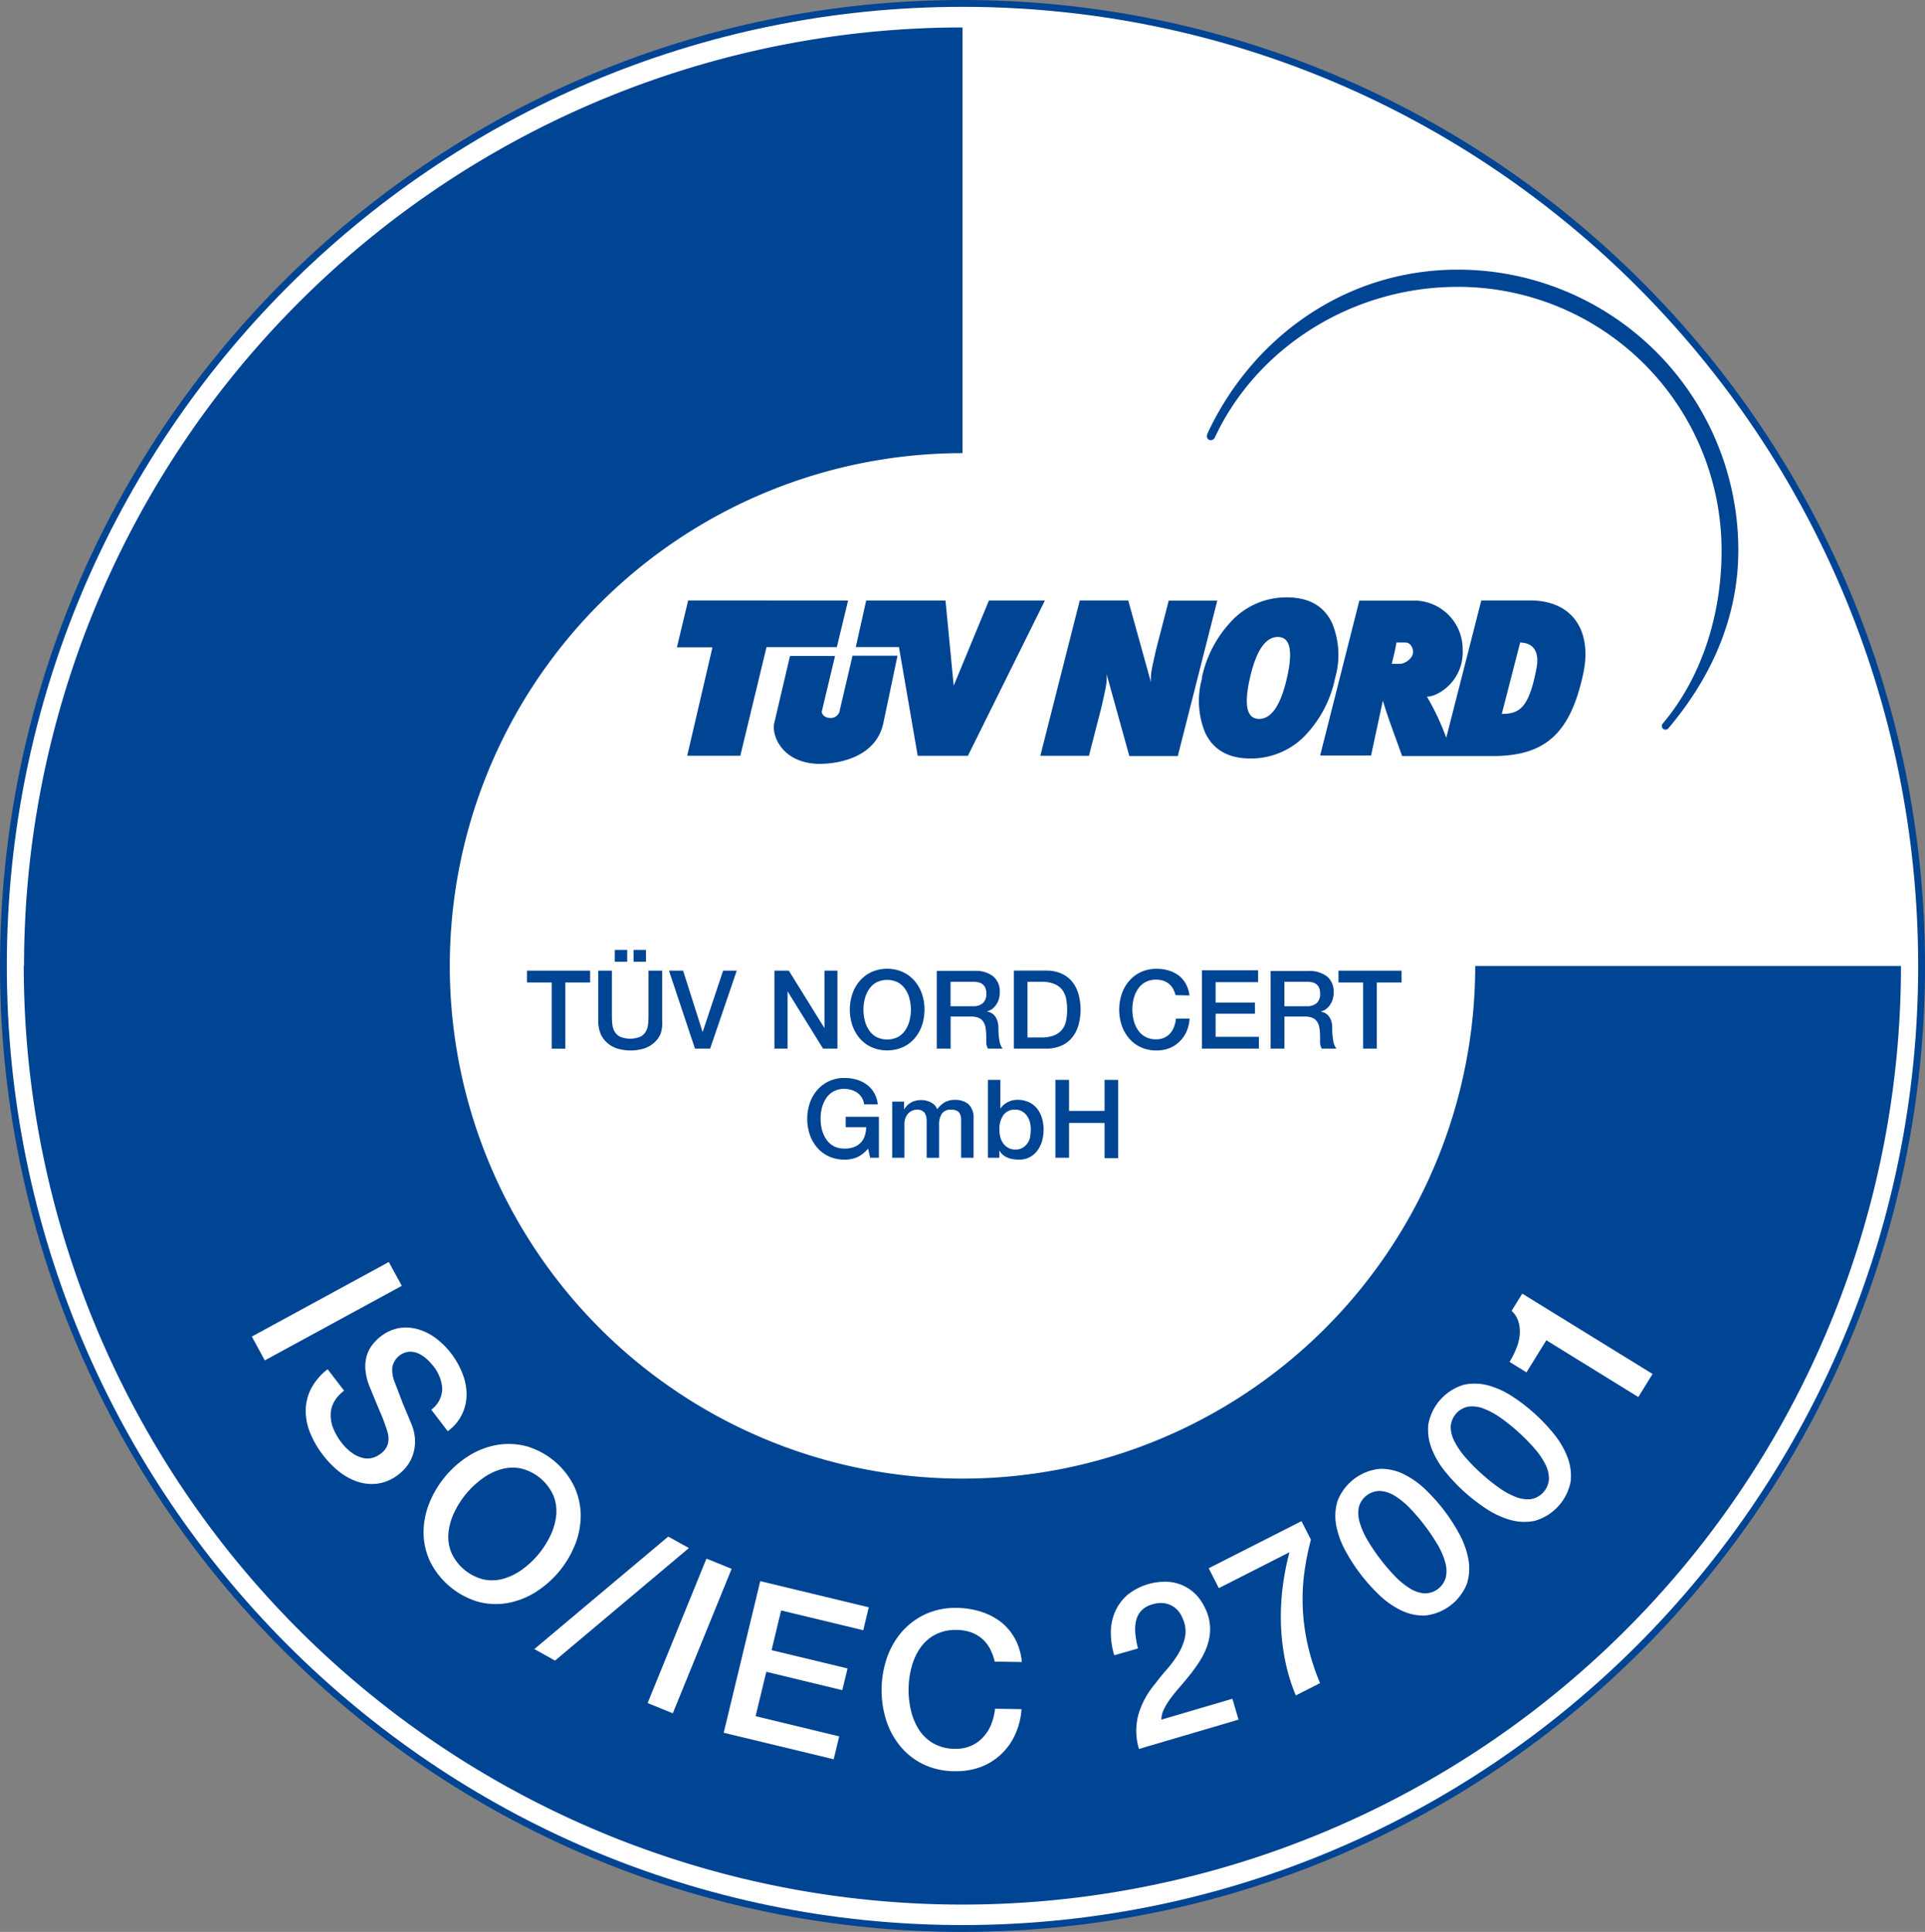<svg id="Ebene_1" data-name="Ebene 1" xmlns="http://www.w3.org/2000/svg" width="282" height="283" viewBox="0 0 282 283"><rect x="0" y="0" width="282" height="283" fill="#808080" stroke="none"/><title>ISO_IEC27001_GB__CMYK</title><path d="M9.5,150C9.5,72.13,72.4,9,150,9S290.5,72.13,290.5,150,227.6,291,150,291,9.5,227.87,9.5,150" transform="translate(-9 -8.5)" style="fill:#fff;fill-rule:evenodd"/><path d="M9.5,150C9.5,72.13,72.4,9,150,9S290.5,72.13,290.5,150,227.6,291,150,291,9.5,227.87,9.5,150Z" transform="translate(-9 -8.5)" style="fill:none;stroke:#004494;stroke-miterlimit:3.864"/><path d="M192.11,107.81q-1.37,6,1.34,6t4.08-6q1.37-6-1.34-6t-4.08,6m-7.05,0a17.1,17.1,0,0,1,4.05-8,11,11,0,0,1,8.39-3.8q4.88,0,6.66,3.8a12.21,12.21,0,0,1,.43,8,17.1,17.1,0,0,1-4,8,11,11,0,0,1-8.39,3.8q-4.88,0-6.66-3.8a12.2,12.2,0,0,1-.43-8" transform="translate(-9 -8.5)" style="fill:#004494;fill-rule:evenodd"/><path d="M174.28,96.46l3.33,12a7.38,7.38,0,0,1,.14-2c.08-.5.61-2.82.61-2.82l1.85-7.15h7.11l-5.78,22.76h-7.1l-3.33-12a7.33,7.33,0,0,1-.14,2c-.08.49-.61,2.82-.61,2.82l-1.84,7.15H161.4l5.78-22.76" transform="translate(-9 -8.5)" style="fill:#004494;fill-rule:evenodd"/><path d="M132,112.63l1.89-8.08h6.59l-2.07,9.85c-1,4.79-6.06,6-9.42,6-5.45-.09-7-4.22-6.56-6l2.3-9.81,6.6,0-1.93,8.08c-.09.45.46,1,1.18,1a1.37,1.37,0,0,0,1.43-1" transform="translate(-9 -8.5)" style="fill:#004494;fill-rule:evenodd"/><polyline points="100.81 87.96 124.24 87.97 122.59 94.8 112.29 94.8 108.45 110.71 100.67 110.71 104.37 94.83 99.16 94.83" style="fill:#004494;fill-rule:evenodd"/><polyline points="126.89 87.97 138.51 87.97 139.71 100.44 144.87 87.97 153.07 87.97 141.79 110.72 134.44 110.72 131.69 94.79 125.37 94.79" style="fill:#004494;fill-rule:evenodd"/><path d="M213.57,102.62c-.16,1-.43,2.09-.69,3.12h1.27c.56,0,1.86-.72,1.86-1.76,0-.27-.19-1.37-1.18-1.36Zm4.45,7.9a37.06,37.06,0,0,1,2.85,6.05L226,96.46h7.13c6.36,0,9.15,4.57,7.79,10.79-1.87,8.57-5.43,12-13.22,12h-13.3c-1-2.83-2.07-5.57-2.82-8.12l-1.73,8.05h-7.46l5.74-22.69h8.46a7.12,7.12,0,0,1,6.68,7.06c.25,4.58-3.52,7-5.21,7m13.62-7.88L229,113.08c2.61,0,4-.89,5.1-6.76.44-2.43-.53-3.69-2.46-3.69" transform="translate(-9 -8.5)" style="fill:#004494"/><path d="M185.86,72.06C192.39,58,206.05,48,222.55,48a41.09,41.09,0,0,1,41.1,41.1c0,10.09-4.13,18.83-10.17,26a.57.57,0,0,1-.85.16.56.56,0,0,1,0-.82l0,0c5.64-6.72,8.57-15.83,8.57-25.28a38.64,38.64,0,0,0-38.64-38.64c-15.51,0-29.46,8.91-35.61,22.1a.65.65,0,0,1-.83.31.6.6,0,0,1-.26-.8" transform="translate(-9 -8.5)" style="fill:#004494"/><path d="M12.52,150A137.48,137.48,0,0,1,150,12.52V74.88A75.11,75.11,0,1,0,225.11,150h62.37a137.48,137.48,0,1,1-275,0" transform="translate(-9 -8.5)" style="fill:#004494"/><path d="M86.2,152.42h3.62v9.7h2v-9.7h3.63v-1.73H86.2v1.73ZM96.64,158a5,5,0,0,0,.34,1.92,3.69,3.69,0,0,0,1,1.37,4,4,0,0,0,1.48.82,6.91,6.91,0,0,0,3.84,0,4,4,0,0,0,1.48-.82,3.7,3.7,0,0,0,1-1.37A5,5,0,0,0,106,158v-7.31h-2v6.66q0,.58-.06,1.17a2.67,2.67,0,0,1-.32,1.06,2,2,0,0,1-.8.78,3.91,3.91,0,0,1-3,0,2,2,0,0,1-.8-.78,2.67,2.67,0,0,1-.32-1.06q-.06-.59-.06-1.17v-6.66h-2V158Zm4.24-8.62v-1.73H99.06v1.73Zm.93-1.73v1.73h1.82v-1.73Zm9,14.46h2.22l3.9-11.42h-2l-3,9h0l-2.86-9H107l3.81,11.42Z" transform="translate(-9 -8.5)" style="fill:#004494"/><path d="M122.47,162.11h1.9v-8.4h0l5.2,8.4h2.11V150.69h-1.9v8.42h0l-5.22-8.42h-2.11v11.42Zm18.07-9.7a3.1,3.1,0,0,1,1.08,1,4.45,4.45,0,0,1,.62,1.4,6.5,6.5,0,0,1,0,3.2,4.44,4.44,0,0,1-.62,1.4,3.09,3.09,0,0,1-1.08,1,3.56,3.56,0,0,1-3.15,0,3.09,3.09,0,0,1-1.08-1,4.43,4.43,0,0,1-.62-1.4,6.5,6.5,0,0,1,0-3.2,4.44,4.44,0,0,1,.62-1.4,3.09,3.09,0,0,1,1.08-1,3.56,3.56,0,0,1,3.15,0Zm-3.87-1.52a5.14,5.14,0,0,0-1.72,1.3,5.76,5.76,0,0,0-1.08,1.9,7.3,7.3,0,0,0,0,4.62,5.75,5.75,0,0,0,1.08,1.9,5,5,0,0,0,1.72,1.29,5.82,5.82,0,0,0,4.59,0,5.05,5.05,0,0,0,1.72-1.29,5.76,5.76,0,0,0,1.08-1.9,7.3,7.3,0,0,0,0-4.62,5.77,5.77,0,0,0-1.08-1.9,5.14,5.14,0,0,0-1.72-1.3,5.73,5.73,0,0,0-4.59,0Zm9.59,11.22h2v-4.7h2.94a3.07,3.07,0,0,1,1.13.18,1.49,1.49,0,0,1,.7.55,2.36,2.36,0,0,1,.35.94,8.24,8.24,0,0,1,.1,1.35q0,.42,0,.86a1.86,1.86,0,0,0,.26.82h2.14a2.41,2.41,0,0,1-.47-1.18,10.12,10.12,0,0,1-.15-1.83,3.22,3.22,0,0,0-.17-1.12,2.23,2.23,0,0,0-.42-.73,1.63,1.63,0,0,0-.55-.41,2.05,2.05,0,0,0-.55-.16v0l.46-.19a2.19,2.19,0,0,0,.63-.47,3,3,0,0,0,.56-.86,3.32,3.32,0,0,0,.24-1.35,2.84,2.84,0,0,0-.94-2.27,4.23,4.23,0,0,0-2.83-.82h-5.46v11.42Zm2-9.79h3.25a4.26,4.26,0,0,1,.74.06,1.62,1.62,0,0,1,.64.26,1.3,1.3,0,0,1,.44.54,2.12,2.12,0,0,1,.16.89,1.77,1.77,0,0,1-.5,1.37,2.08,2.08,0,0,1-1.46.46h-3.28v-3.57Zm9.26,9.79h4.74a5.33,5.33,0,0,0,2.27-.45,4.22,4.22,0,0,0,1.57-1.22,5.23,5.23,0,0,0,.9-1.82,8.5,8.5,0,0,0,0-4.45,5.24,5.24,0,0,0-.9-1.82,4.22,4.22,0,0,0-1.57-1.22,5.33,5.33,0,0,0-2.27-.45h-4.74v11.42Zm2-9.79h2a5,5,0,0,1,1.91.31,2.8,2.8,0,0,1,1.17.86,3.12,3.12,0,0,1,.58,1.3,8.58,8.58,0,0,1,0,3.22,3.12,3.12,0,0,1-.58,1.3,2.8,2.8,0,0,1-1.17.86,5,5,0,0,1-1.91.31h-2v-8.16Z" transform="translate(-9 -8.5)" style="fill:#004494"/><path d="M183.24,154.32a4.26,4.26,0,0,0-.5-1.65,4,4,0,0,0-1-1.22,4.67,4.67,0,0,0-1.5-.77,6.05,6.05,0,0,0-1.81-.26,5.31,5.31,0,0,0-2.3.48,5.14,5.14,0,0,0-1.72,1.3,5.76,5.76,0,0,0-1.08,1.9,7.3,7.3,0,0,0,0,4.62,5.75,5.75,0,0,0,1.08,1.9,5,5,0,0,0,1.72,1.29,5.39,5.39,0,0,0,2.3.47,5.21,5.21,0,0,0,1.9-.34,4.49,4.49,0,0,0,1.5-1,4.59,4.59,0,0,0,1-1.46,5.42,5.42,0,0,0,.44-1.87h-2a4.57,4.57,0,0,1-.27,1.17,3,3,0,0,1-.58,1,2.64,2.64,0,0,1-.88.64,2.84,2.84,0,0,1-1.18.23,3.2,3.2,0,0,1-1.58-.37,3.09,3.09,0,0,1-1.08-1,4.43,4.43,0,0,1-.62-1.4,6.5,6.5,0,0,1,0-3.2,4.44,4.44,0,0,1,.62-1.4,3.09,3.09,0,0,1,1.08-1,3.2,3.2,0,0,1,1.58-.37,3.26,3.26,0,0,1,1.1.17,2.57,2.57,0,0,1,.82.47,2.53,2.53,0,0,1,.58.72,4.07,4.07,0,0,1,.35.91Zm1.84,7.79h8.34v-1.73h-6.34V157h5.76v-1.63h-5.76v-3h6.22v-1.73h-8.22v11.42Zm10.08,0h2v-4.7h2.94a3.07,3.07,0,0,1,1.13.18,1.49,1.49,0,0,1,.7.55,2.36,2.36,0,0,1,.35.94,8.24,8.24,0,0,1,.1,1.35q0,.42,0,.86a1.86,1.86,0,0,0,.26.82h2.14a2.41,2.41,0,0,1-.47-1.18,10.12,10.12,0,0,1-.15-1.83A3.22,3.22,0,0,0,204,158a2.23,2.23,0,0,0-.42-.73,1.63,1.63,0,0,0-.55-.41,2.05,2.05,0,0,0-.55-.16v0l.46-.19a2.19,2.19,0,0,0,.63-.47,3,3,0,0,0,.56-.86,3.32,3.32,0,0,0,.24-1.35,2.84,2.84,0,0,0-.94-2.27,4.23,4.23,0,0,0-2.83-.82h-5.46v11.42Zm2-9.79h3.25a4.26,4.26,0,0,1,.74.06,1.62,1.62,0,0,1,.64.26,1.3,1.3,0,0,1,.44.54,2.12,2.12,0,0,1,.16.89,1.77,1.77,0,0,1-.5,1.37,2.08,2.08,0,0,1-1.46.46h-3.28v-3.57Z" transform="translate(-9 -8.5)" style="fill:#004494"/><polygon points="196.08 143.92 199.69 143.92 199.69 153.61 201.69 153.61 201.69 143.92 205.32 143.92 205.32 142.19 196.08 142.19 196.08 143.92 196.08 143.92" style="fill:#004494"/><path d="M137.75,172.1h-4.86v1.52h3a4.23,4.23,0,0,1-.22,1.31,2.62,2.62,0,0,1-.62,1,2.7,2.7,0,0,1-1,.62,3.72,3.72,0,0,1-1.36.2,3.2,3.2,0,0,1-1.58-.37,3.09,3.09,0,0,1-1.08-1,4.43,4.43,0,0,1-.62-1.4,6.5,6.5,0,0,1,0-3.2,4.44,4.44,0,0,1,.62-1.4,3.09,3.09,0,0,1,1.08-1,3.2,3.2,0,0,1,1.58-.37,3.71,3.71,0,0,1,1,.14,2.91,2.91,0,0,1,.9.43,2.45,2.45,0,0,1,1,1.7h2a4.3,4.3,0,0,0-.54-1.7A4.08,4.08,0,0,0,136,167.4a4.73,4.73,0,0,0-1.5-.74,6.22,6.22,0,0,0-1.77-.25,5.31,5.31,0,0,0-2.3.48,5.14,5.14,0,0,0-1.72,1.3,5.76,5.76,0,0,0-1.08,1.9,7.3,7.3,0,0,0,0,4.62,5.75,5.75,0,0,0,1.08,1.9,5,5,0,0,0,1.72,1.29,5.39,5.39,0,0,0,2.3.47,4.53,4.53,0,0,0,1.84-.35,4.75,4.75,0,0,0,1.6-1.26l.3,1.34h1.28v-6Zm1.92,6h1.82V173.2a2.55,2.55,0,0,1,.15-.91,2.08,2.08,0,0,1,.4-.67,1.69,1.69,0,0,1,.58-.42,1.67,1.67,0,0,1,.68-.14,1.31,1.31,0,0,1,1.14.44,2.25,2.25,0,0,1,.31,1.3v5.31h1.82v-4.85a2.75,2.75,0,0,1,.42-1.63,1.54,1.54,0,0,1,1.34-.58,1.81,1.81,0,0,1,.83.16,1,1,0,0,1,.46.46,1.85,1.85,0,0,1,.18.7q0,.41,0,.9v4.83h1.82V172.4a2.73,2.73,0,0,0-.73-2.14,3,3,0,0,0-2-.64,2.89,2.89,0,0,0-1.52.37,3.68,3.68,0,0,0-1.07,1,1.9,1.9,0,0,0-.92-1,3,3,0,0,0-1.4-.34,3.38,3.38,0,0,0-.88.1,2.72,2.72,0,0,0-.68.28,2.45,2.45,0,0,0-.54.43,4.69,4.69,0,0,0-.45.56h0v-1.15h-1.73v8.27Zm14,0h1.73V177h0a2,2,0,0,0,.52.67,2.76,2.76,0,0,0,.7.42,3.18,3.18,0,0,0,.81.22,6.42,6.42,0,0,0,.84.06A3.2,3.2,0,0,0,161,177a4.2,4.2,0,0,0,.66-1.38,6.05,6.05,0,0,0,.22-1.62,5.93,5.93,0,0,0-.24-1.71,4.1,4.1,0,0,0-.72-1.4,3.36,3.36,0,0,0-1.21-.94,4,4,0,0,0-1.7-.34,3,3,0,0,0-.71.09,3.14,3.14,0,0,0-.69.26,2.9,2.9,0,0,0-.6.41,2.51,2.51,0,0,0-.46.54h0v-4.22h-1.82v11.42Zm6.25-3.06a2.69,2.69,0,0,1-.4.93,2.23,2.23,0,0,1-.71.66,2,2,0,0,1-1.06.26,2.07,2.07,0,0,1-1-.22,2.27,2.27,0,0,1-.73-.61,2.61,2.61,0,0,1-.46-.92,4.23,4.23,0,0,1-.15-1.16,3.53,3.53,0,0,1,.58-2.13,2,2,0,0,1,1.74-.8,2,2,0,0,1,1,.25,2.23,2.23,0,0,1,.72.66,3,3,0,0,1,.43.94A4.12,4.12,0,0,1,160,174a4.71,4.71,0,0,1-.12,1.06Zm3.69,3.06h2V173h5.2v5.15h2V166.69h-2v4.54h-5.2v-4.54h-2v11.42Z" transform="translate(-9 -8.5)" style="fill:#004494"/><polygon points="36.89 195.79 38.79 199.28 58.86 188.36 56.96 184.87 36.89 195.79 36.89 195.79" style="fill:#fff"/><path d="M57,209.08a8.51,8.51,0,0,0-2.43,2.85,7.19,7.19,0,0,0-.79,3.16,8.54,8.54,0,0,0,.64,3.27,13.54,13.54,0,0,0,1.83,3.2A13.78,13.78,0,0,0,58.59,224a8.89,8.89,0,0,0,2.76,1.54,6.64,6.64,0,0,0,3,.29,6.49,6.49,0,0,0,3.08-1.37,6.19,6.19,0,0,0,1.26-1.3,5.78,5.78,0,0,0,.84-1.68,6.15,6.15,0,0,0,.27-1.94,6.64,6.64,0,0,0-.41-2.13q-.17-.43-.58-1.42l-.84-2L67.22,212l-.39-1a4.82,4.82,0,0,1-.36-2.19,2.8,2.8,0,0,1,2.45-2.3,2.93,2.93,0,0,1,1.33.24,4.52,4.52,0,0,1,1.19.77,7.4,7.4,0,0,1,1,1.05,5.91,5.91,0,0,1,1.34,3.26A3.86,3.86,0,0,1,72.18,215l2.41,3.16a6.62,6.62,0,0,0,2.76-5.36,8.27,8.27,0,0,0-.57-3,11.83,11.83,0,0,0-1.66-3A11.65,11.65,0,0,0,73,204.65a8.3,8.3,0,0,0-2.6-1.38,6.39,6.39,0,0,0-2.81-.24,6,6,0,0,0-2.81,1.24,6.58,6.58,0,0,0-1.26,1.26,4.9,4.9,0,0,0-.81,1.63,5.81,5.81,0,0,0-.17,2.07,8.46,8.46,0,0,0,.67,2.55q.92,2.26,1.57,3.78a27,27,0,0,1,1,2.75,3.37,3.37,0,0,1,.08,1.56,2.74,2.74,0,0,1-1.18,1.64,3.32,3.32,0,0,1-1.16.56,2.83,2.83,0,0,1-1.38,0,4.49,4.49,0,0,1-1.53-.71A7.16,7.16,0,0,1,59,219.79a8.78,8.78,0,0,1-1.14-1.95,5.26,5.26,0,0,1-.42-2,4,4,0,0,1,.46-1.91,5.13,5.13,0,0,1,1.51-1.71L57,209.08Z" transform="translate(-9 -8.5)" style="fill:#fff"/><path d="M90.08,227.6a6.17,6.17,0,0,1,.4,2.88,8.92,8.92,0,0,1-.84,2.94,13.07,13.07,0,0,1-4.07,4.94,8.91,8.91,0,0,1-2.73,1.38,6.16,6.16,0,0,1-2.91.15,7,7,0,0,1-4.83-4,6.15,6.15,0,0,1-.4-2.88,8.89,8.89,0,0,1,.84-2.94,13.08,13.08,0,0,1,4.07-4.94,8.9,8.9,0,0,1,2.73-1.38,6.16,6.16,0,0,1,2.91-.15,7,7,0,0,1,4.83,4Zm-4-7.25a10.22,10.22,0,0,0-4.29-.18,11.53,11.53,0,0,0-4.08,1.57,14.67,14.67,0,0,0-5.89,7.13,11.53,11.53,0,0,0-.77,4.3,10,10,0,0,0,1,4.16,11.51,11.51,0,0,0,7,5.81,10,10,0,0,0,4.28.19,11.54,11.54,0,0,0,4.08-1.57,14.67,14.67,0,0,0,5.89-7.13,11.55,11.55,0,0,0,.77-4.3,10.23,10.23,0,0,0-1-4.18,11.33,11.33,0,0,0-7-5.81Z" transform="translate(-9 -8.5)" style="fill:#fff"/><polygon points="78.28 241.57 81.31 243.26 100.92 226.77 97.89 225.09 78.28 241.57 78.28 241.57" style="fill:#fff"/><polygon points="94.87 249.48 98.56 250.98 107.18 229.82 103.49 228.32 94.87 249.48 94.87 249.48" style="fill:#fff"/><polygon points="106.02 253.83 122.13 257.71 122.94 254.36 110.69 251.4 112.26 244.9 123.39 247.59 124.16 244.41 113.03 241.73 114.43 235.91 126.46 238.81 127.27 235.45 111.37 231.62 106.02 253.83 106.02 253.83" style="fill:#fff"/><path d="M158.69,252a8.56,8.56,0,0,0-.93-3.31,8,8,0,0,0-2-2.48,9.28,9.28,0,0,0-2.95-1.58,12,12,0,0,0-3.59-.59,10.51,10.51,0,0,0-4.58.89,10.22,10.22,0,0,0-3.46,2.54,11.53,11.53,0,0,0-2.21,3.77,14.68,14.68,0,0,0-.15,9.25,11.53,11.53,0,0,0,2.09,3.84,10,10,0,0,0,3.38,2.63,10.66,10.66,0,0,0,4.55,1,10.31,10.31,0,0,0,3.8-.61,8.92,8.92,0,0,0,3-1.86,9.18,9.18,0,0,0,2.07-2.89,10.89,10.89,0,0,0,.94-3.73l-3.88-.06a9.18,9.18,0,0,1-.58,2.33A6,6,0,0,1,153,263a5.24,5.24,0,0,1-1.77,1.25,5.62,5.62,0,0,1-2.36.43,6.33,6.33,0,0,1-3.12-.79,6.15,6.15,0,0,1-2.12-2,8.89,8.89,0,0,1-1.18-2.82,13.08,13.08,0,0,1,.1-6.4,8.9,8.9,0,0,1,1.27-2.78,6.16,6.16,0,0,1,2.18-1.93,6.34,6.34,0,0,1,3.14-.69,6.46,6.46,0,0,1,2.17.37,5,5,0,0,1,2.74,2.43,8.17,8.17,0,0,1,.67,1.84l4,.06Z" transform="translate(-9 -8.5)" style="fill:#fff"/><path d="M189.54,257.35l-10.41,3.06a3.59,3.59,0,0,1,.4-1.57,10.4,10.4,0,0,1,1-1.61q.61-.81,1.35-1.66t1.47-1.77q.73-.91,1.36-1.9a11.32,11.32,0,0,0,1.05-2.06,7.86,7.86,0,0,0,.5-2.23,6.81,6.81,0,0,0-.29-2.45,8.18,8.18,0,0,0-1-2.1,6.23,6.23,0,0,0-1.77-1.8,6.56,6.56,0,0,0-2.6-1,8.77,8.77,0,0,0-6.43,1.87,7,7,0,0,0-1.79,2.41,7.64,7.64,0,0,0-.65,3,11.51,11.51,0,0,0,.5,3.44l3.48-1a12.85,12.85,0,0,1-.39-2.19,5.93,5.93,0,0,1,.11-1.88,3.22,3.22,0,0,1,.76-1.46,3.43,3.43,0,0,1,1.6-.92,4,4,0,0,1,1.94-.15,3.3,3.3,0,0,1,1.38.63,3.45,3.45,0,0,1,.9,1.07,6.38,6.38,0,0,1,.5,1.2,4.47,4.47,0,0,1,0,2.41,8.61,8.61,0,0,1-1,2.25,17.9,17.9,0,0,1-1.62,2.16q-.92,1.05-1.73,2.13a12.26,12.26,0,0,0-2.4,4.47,9.16,9.16,0,0,0,.09,5l14.59-4.29-.92-3.13Z" transform="translate(-9 -8.5)" style="fill:#fff"/><path d="M187.54,241.15l10.35-5.26a39.69,39.69,0,0,0-1,5.2,34.79,34.79,0,0,0-.24,5.36,32.2,32.2,0,0,0,.62,5.32,26.75,26.75,0,0,0,1.56,5.09l3.55-1.8a33.29,33.29,0,0,1-1.78-5.48,30.61,30.61,0,0,1-.74-5.28,30,30,0,0,1,.18-5.15,39.85,39.85,0,0,1,1-5.11l-1.38-2.71-13.59,6.9,1.48,2.91Z" transform="translate(-9 -8.5)" style="fill:#fff"/><path d="M204.93,228.4a7.57,7.57,0,0,0-.16,3.67,12.62,12.62,0,0,0,1.37,3.68,26.2,26.2,0,0,0,4.82,6.31,12.61,12.61,0,0,0,3.19,2.29,7.57,7.57,0,0,0,3.58.81,7.43,7.43,0,0,0,6.19-4.73,7.58,7.58,0,0,0,.16-3.67,12.64,12.64,0,0,0-1.37-3.68,26.2,26.2,0,0,0-4.82-6.31,12.65,12.65,0,0,0-3.19-2.29,7.58,7.58,0,0,0-3.58-.81,7.43,7.43,0,0,0-6.19,4.73Zm12.73,13.51a4.74,4.74,0,0,1-2.11-.72,11.11,11.11,0,0,1-2.18-1.78,27.56,27.56,0,0,1-2.17-2.53,27.18,27.18,0,0,1-1.86-2.75,11.36,11.36,0,0,1-1.14-2.57,4.73,4.73,0,0,1-.15-2.24,3.19,3.19,0,0,1,3.15-2.41,4.66,4.66,0,0,1,2.14.72,11.39,11.39,0,0,1,2.18,1.78,27.19,27.19,0,0,1,2.16,2.52,27.57,27.57,0,0,1,1.87,2.76,11.14,11.14,0,0,1,1.14,2.57,4.66,4.66,0,0,1,.13,2.24,3.19,3.19,0,0,1-3.15,2.41Z" transform="translate(-9 -8.5)" style="fill:#fff"/><path d="M218.25,217.11a7.57,7.57,0,0,0,.5,3.64,12.62,12.62,0,0,0,2,3.37,26.2,26.2,0,0,0,5.88,5.33,12.61,12.61,0,0,0,3.55,1.68,7.57,7.57,0,0,0,3.67.15,7.43,7.43,0,0,0,5.24-5.77,7.58,7.58,0,0,0-.5-3.64,12.64,12.64,0,0,0-2-3.37,26.2,26.2,0,0,0-5.88-5.33,12.65,12.65,0,0,0-3.55-1.68,7.58,7.58,0,0,0-3.67-.15,7.43,7.43,0,0,0-5.24,5.77Zm15,11a4.74,4.74,0,0,1-2.21-.33,11.12,11.12,0,0,1-2.46-1.35,27.57,27.57,0,0,1-2.59-2.09,27.19,27.19,0,0,1-2.33-2.37,11.36,11.36,0,0,1-1.59-2.32,4.73,4.73,0,0,1-.55-2.18,3.19,3.19,0,0,1,2.66-2.93,4.66,4.66,0,0,1,2.23.33,11.39,11.39,0,0,1,2.46,1.35,27.18,27.18,0,0,1,2.58,2.08,27.57,27.57,0,0,1,2.34,2.38,11.14,11.14,0,0,1,1.59,2.32,4.66,4.66,0,0,1,.53,2.18,3.19,3.19,0,0,1-2.66,2.93Z" transform="translate(-9 -8.5)" style="fill:#fff"/><path d="M232.65,209.48l2.88-4.65L249,213.15l2.09-3.38L232,198l-1.56,2.52a3.53,3.53,0,0,1,1,1.6,5,5,0,0,1,.19,1.88,6.92,6.92,0,0,1-.49,2,12.72,12.72,0,0,1-1,2l2.45,1.52Z" transform="translate(-9 -8.5)" style="fill:#fff"/></svg>
